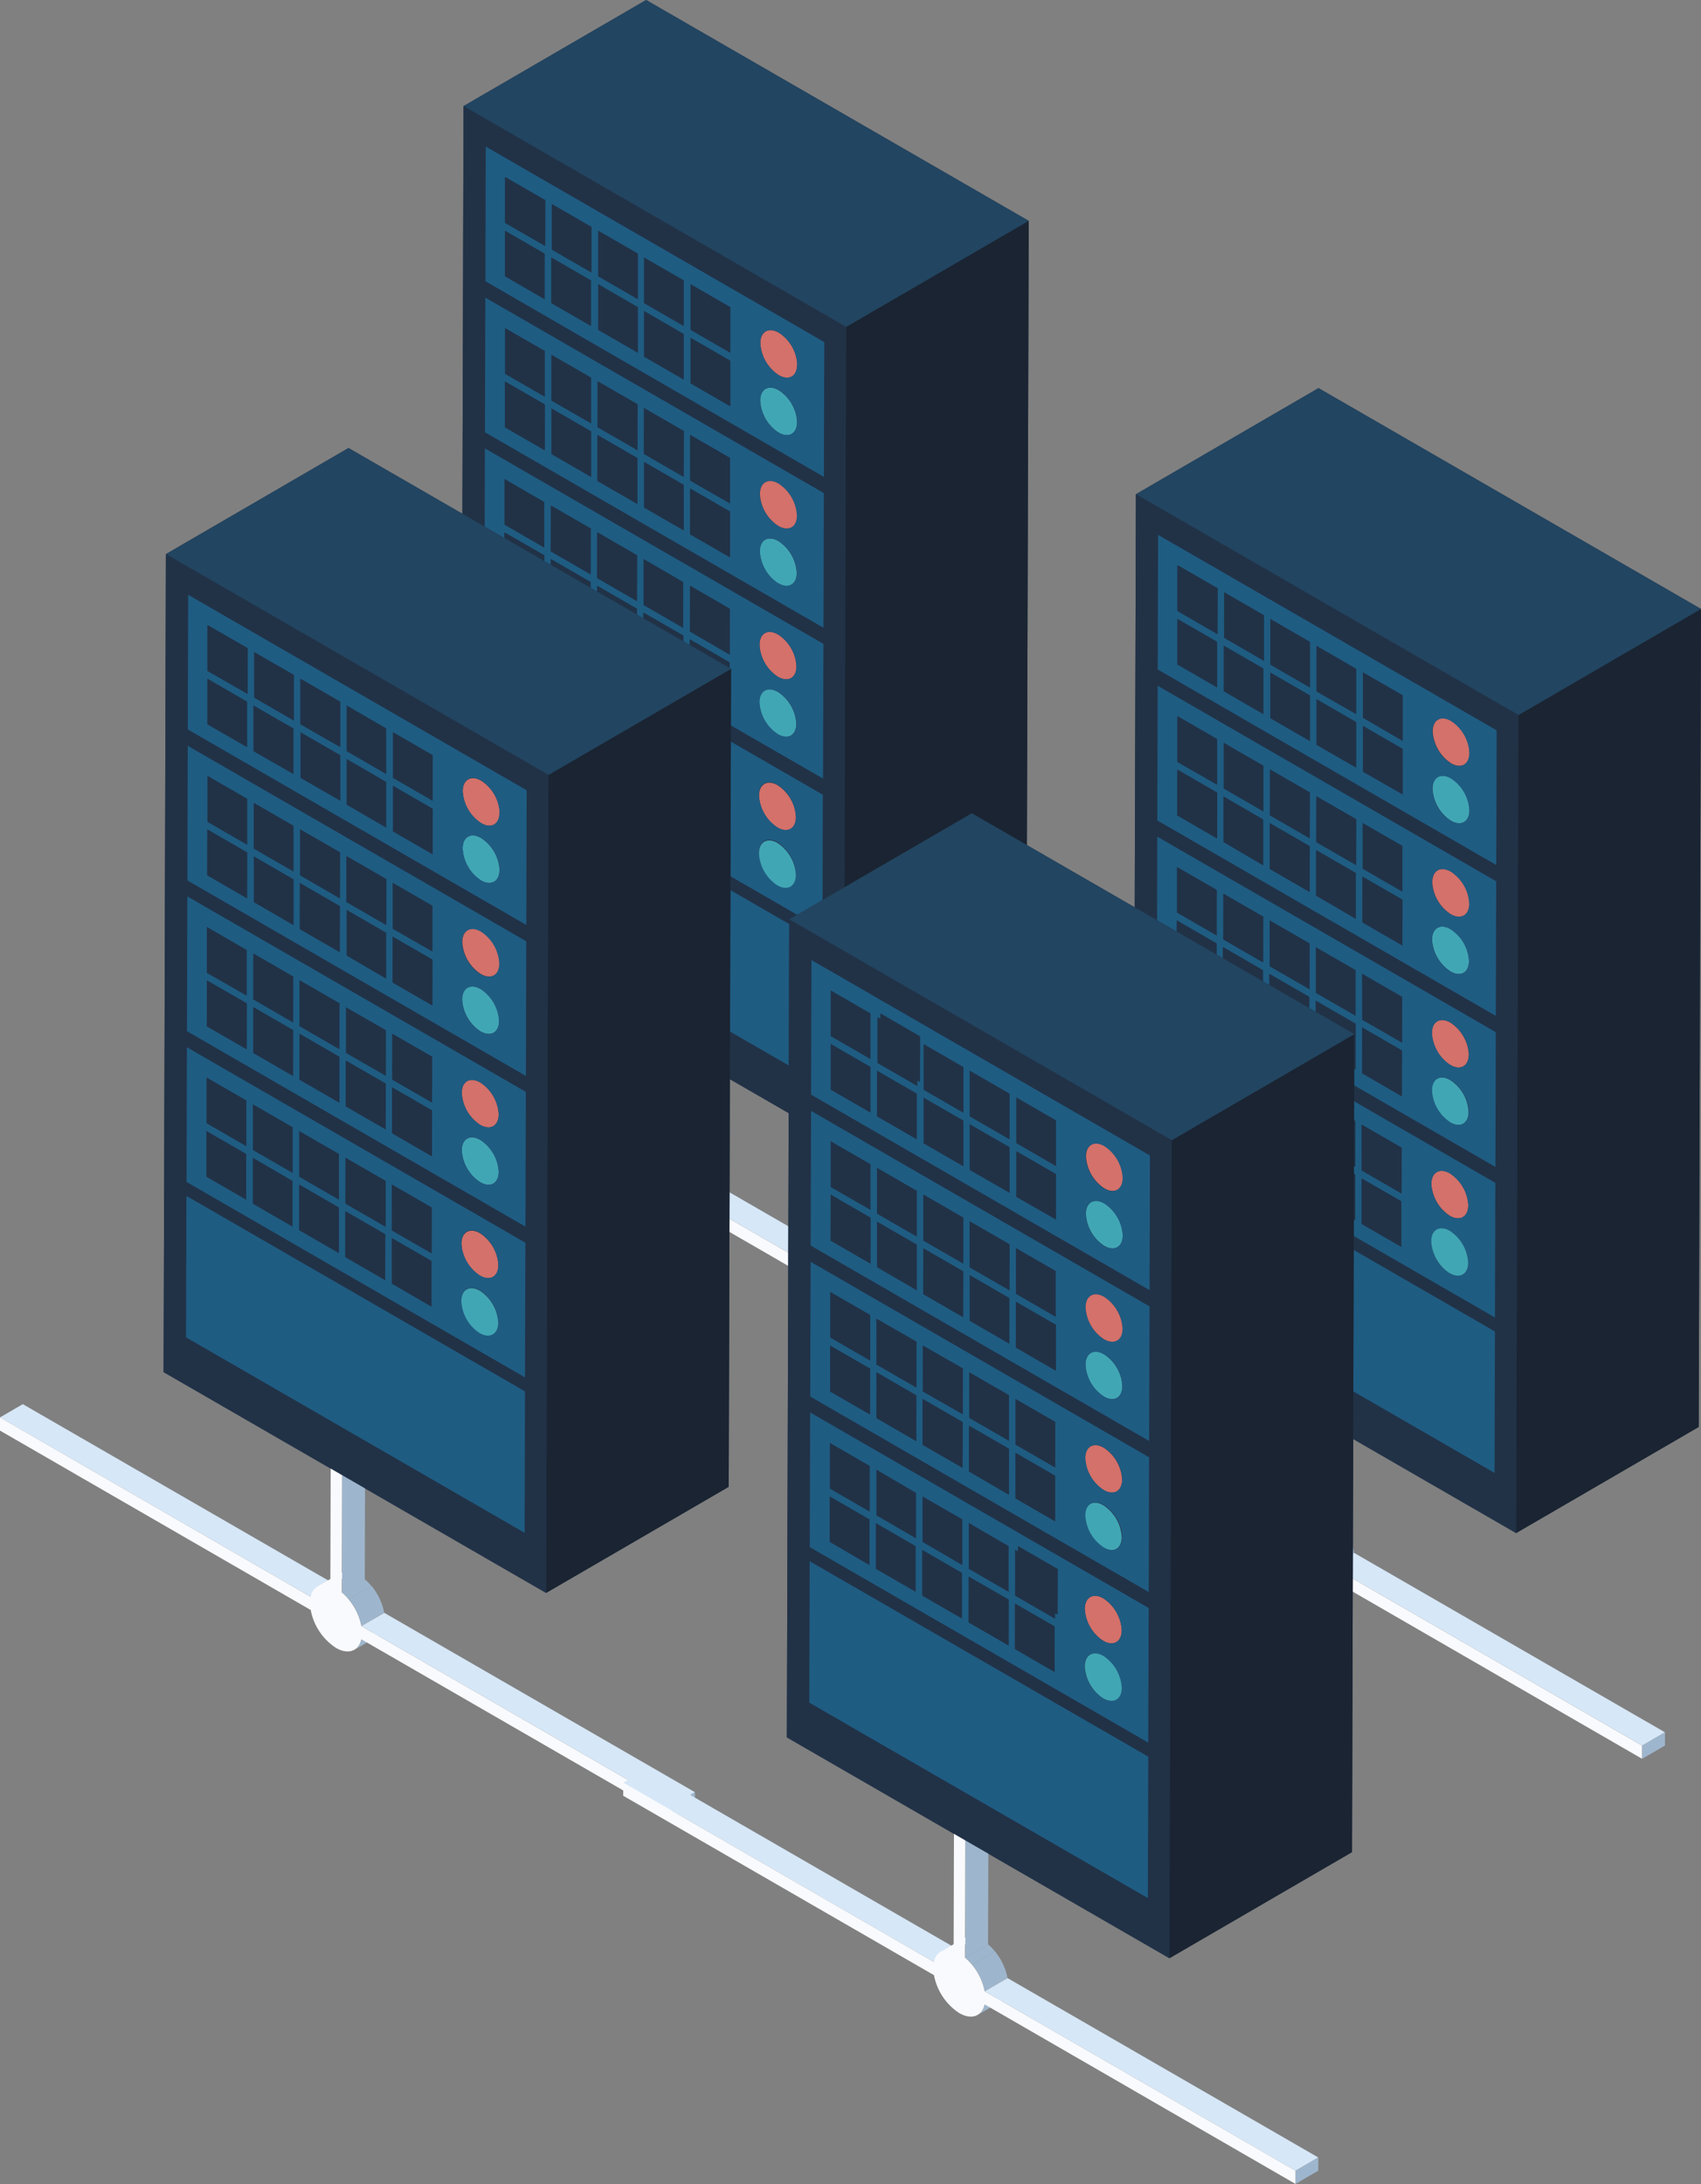<svg id="Layer_1" data-name="Layer 1" xmlns="http://www.w3.org/2000/svg" viewBox="0 0 346.74 445.21"><rect x="0" y="0" width="346.74" height="445.21" fill="#808080" stroke="none"/><defs><style>.cls-1{fill:#213247;}.cls-2{fill:#d6e7f7;}.cls-3{fill:#9eb6cd;}.cls-4{fill:#fff;}.cls-5{fill:#f9fafd;}.cls-6{fill:#1a2432;}.cls-7{fill:#224561;}.cls-8{fill:#41a6b4;}.cls-9{fill:#1f5c82;}.cls-10{fill:#d3716a;}</style></defs><title>data-center</title><polygon class="cls-1" points="94.02 188.38 171.99 233.39 209.21 211.76 209.69 45.02 131.71 0 94.49 21.63 94.02 188.38"/><polygon class="cls-2" points="60.67 197.61 65.32 194.91 128.67 231.48 124.02 234.19 60.67 197.61"/><path class="cls-3" d="M185.24,153.64a3.15,3.15,0,0,0,1.42-2.13l4.66-2.71a3.14,3.14,0,0,1-1.43,2.13l-4.64,2.71Z" transform="translate(-52.34 91.33)"/><path class="cls-4" d="M179.89,140.46l4.65-2.7a3.45,3.45,0,0,1,.46.12l-4.65,2.7Z" transform="translate(-52.34 91.33)"/><path class="cls-5" d="M177.75,140.73l4.65-2.7a3,3,0,0,1,2.14-.27l-4.65,2.7A3,3,0,0,0,177.75,140.73Z" transform="translate(-52.34 91.33)"/><path class="cls-3" d="M186.67,148.79a12.06,12.06,0,0,0-2.57-5.45l4.65-2.71a12,12,0,0,1,2.57,5.45l-4.65,2.74Z" transform="translate(-52.34 91.33)"/><path class="cls-3" d="M182.7,141.94l4.65-2.7a9,9,0,0,1,1.4,1.42l-4.65,2.71A10,10,0,0,0,182.7,141.94Z" transform="translate(-52.34 91.33)"/><polygon class="cls-3" points="130.53 176.85 135.19 174.15 135.03 230.57 130.37 233.27 130.53 176.85"/><polygon class="cls-2" points="128.17 175.49 132.83 172.79 135.19 174.15 130.53 176.85 128.17 175.49"/><polygon class="cls-2" points="134.34 240.15 139 237.45 202.34 274.02 197.69 276.72 134.34 240.15"/><polygon class="cls-3" points="197.69 276.72 202.34 274.02 202.34 276.71 197.68 279.41 197.69 276.72"/><path class="cls-5" d="M182.82,85.52l-.16,56.42a12.11,12.11,0,0,1,4,6.88L250,185.39v2.69l-63.33-36.57c-.55,2.39-2.64,3.22-5.17,1.76a11.83,11.83,0,0,1-5.15-7.73L113,109v-2.69l63.34,36.58a2.65,2.65,0,0,1,.21-.78,2.88,2.88,0,0,1,3.79-1.5l.16-56.42Z" transform="translate(-52.34 91.33)"/><polygon class="cls-6" points="172.47 66.65 209.69 45.02 209.21 211.76 171.99 233.39 172.47 66.65"/><polygon class="cls-7" points="94.49 21.63 131.71 0 209.69 45.02 172.47 66.65 94.49 21.63"/><polygon class="cls-1" points="172.47 66.65 171.99 233.39 94.02 188.38 94.49 21.63 172.47 66.65"/><polygon class="cls-1" points="120.59 57.17 120.57 66.5 112.45 61.81 112.47 52.48 120.59 57.17"/><polygon class="cls-1" points="120.51 87.92 120.48 97.25 112.36 92.57 112.39 83.24 120.51 87.92"/><polygon class="cls-1" points="120.54 76.99 120.51 86.34 112.39 81.65 112.42 72.3 120.54 76.99"/><polygon class="cls-1" points="111.1 71.54 111.07 80.89 102.95 76.2 102.98 66.85 111.1 71.54"/><polygon class="cls-1" points="111.01 102.29 110.98 111.62 102.86 106.93 102.89 97.6 111.01 102.29"/><polygon class="cls-1" points="129.77 154.86 129.75 164.19 121.63 159.5 121.65 150.17 129.77 154.86"/><polygon class="cls-1" points="129.8 143.94 129.78 153.27 121.66 148.59 121.68 139.26 129.8 143.94"/><polygon class="cls-1" points="110.89 143.96 110.87 153.29 102.75 148.6 102.77 139.27 110.89 143.96"/><polygon class="cls-1" points="110.92 133.04 110.9 142.37 102.78 137.69 102.8 128.35 110.92 133.04"/><polygon class="cls-1" points="148.65 165.76 148.63 175.09 140.51 170.4 140.53 161.07 148.65 165.76"/><polygon class="cls-1" points="120.33 149.41 120.31 158.74 112.19 154.05 112.21 144.72 120.33 149.41"/><polygon class="cls-1" points="120.36 138.49 120.34 147.82 112.22 143.14 112.24 133.81 120.36 138.49"/><polygon class="cls-1" points="139.33 118.64 139.3 127.97 131.18 123.28 131.21 113.95 139.33 118.64"/><path class="cls-8" d="M214.66,56.19c0,2.4-1.71,3.35-3.77,2.15a8.25,8.25,0,0,1-3.76-6.5c0-2.37,1.7-3.32,3.78-2.12A8.25,8.25,0,0,1,214.66,56.19Z" transform="translate(-52.34 91.33)"/><polygon class="cls-9" points="167.69 192.31 167.61 221.14 98.59 181.29 98.67 152.46 167.69 192.31"/><path class="cls-10" d="M214.6,75.24c0,2.38-1.71,3.34-3.78,2.15a8.34,8.34,0,0,1-3.75-6.5c0-2.38,1.71-3.35,3.78-2.15A8.27,8.27,0,0,1,214.6,75.24Z" transform="translate(-52.34 91.33)"/><path class="cls-9" d="M220,98.13,151,58.28l.07-27.45,69,39.85ZM183.5,62.73l8.11,4.68V58.08l-8.19-4.73v9.33ZM201,72.81V63.48l-8.12-4.68v9.33ZM172.66,56.46V47.13l-8.12-4.69v9.33ZM163.22,51V41.68L155.1,37v9.33Zm18.88,10.9V52.58L174,47.89v9.34Zm-18.91,0V52.59l-8.12-4.69v9.33Zm28.32,16.35V68.94l-8.12-4.69v9.33Zm-27-15.55,8.11,4.69V58.08l-8.1-4.73v9.37Zm36.45,21V74.44l-8.12-4.69v9.33Zm-18.88-10.9V63.54L174,58.85v9.33Zm32.49,14.06a8.27,8.27,0,0,0-3.75-6.5c-2.06-1.2-3.77-.23-3.77,2.15a8.34,8.34,0,0,0,3.75,6.5C212.86,90.27,214.56,89.3,214.56,86.93Zm0-11.71a8.27,8.27,0,0,0-3.75-6.5c-2.07-1.2-3.78-.23-3.78,2.15a8.34,8.34,0,0,0,3.75,6.5C212.86,78.56,214.57,77.6,214.57,75.22Z" transform="translate(-52.34 91.33)"/><path class="cls-10" d="M214.7,44.48c0,2.4-1.71,3.35-3.78,2.16a8.26,8.26,0,0,1-3.75-6.5c0-2.38,1.69-3.33,3.77-2.13A8.29,8.29,0,0,1,214.7,44.48Z" transform="translate(-52.34 91.33)"/><path class="cls-9" d="M220.11,67.39l-69-39.84L151.19.08l69,39.84ZM183.5,42.87l8.11,4.69V38.22l-8.13-4.63v9.33ZM201,53.06V43.73L192.92,39v9.33ZM155.15,26.57l8.12,4.68V21.92l-8.11-4.68v9.33Zm17.58,10.08V27.32l-8.12-4.68V32Zm9.44,5.45V32.77l-8.11-4.68v9.33ZM183.5,32l8.11,4.69V27.31l-8.08-4.69V32Zm17.58,10.14V32.76L193,28.07V37.4ZM172.73,25.77V16.44l-8.12-4.69v9.33Zm-9.44-5.45V11L155.17,6.3v9.33Zm18.88,10.9V21.89l-8.11-4.69v9.33Zm32.52,13.26A8.23,8.23,0,0,0,210.93,38c-2.07-1.2-3.77-.25-3.77,2.13a8.31,8.31,0,0,0,3.75,6.5C213,47.83,214.69,46.88,214.69,44.48Zm0,11.71a8.2,8.2,0,0,0-3.75-6.47c-2.07-1.2-3.78-.25-3.78,2.12a8.3,8.3,0,0,0,3.76,6.5C213,59.54,214.68,58.59,214.68,56.19Z" transform="translate(-52.34 91.33)"/><polygon class="cls-1" points="110.98 113.2 110.95 122.53 102.83 117.85 102.86 108.52 110.98 113.2"/><polygon class="cls-1" points="120.42 118.66 120.39 127.99 112.27 123.3 112.3 113.97 120.42 118.66"/><polygon class="cls-1" points="129.86 124.11 129.83 133.44 121.71 128.75 121.74 119.42 129.86 124.11"/><polygon class="cls-1" points="120.45 107.74 120.42 117.07 112.3 112.38 112.33 103.05 120.45 107.74"/><polygon class="cls-1" points="148.68 154.84 148.66 164.18 140.54 159.49 140.56 150.16 148.68 154.84"/><path class="cls-8" d="M214.57,87c0,2.37-1.7,3.34-3.77,2.15a8.28,8.28,0,0,1-3.75-6.5c0-2.38,1.7-3.35,3.77-2.15A8.32,8.32,0,0,1,214.57,87Z" transform="translate(-52.34 91.33)"/><polygon class="cls-1" points="139.39 98.83 139.36 108.16 131.24 103.47 131.27 94.14 139.39 98.83"/><polygon class="cls-1" points="148.86 93.34 148.83 102.69 140.71 98 140.74 88.65 148.86 93.34"/><path class="cls-8" d="M214.75,25.46c0,2.38-1.71,3.32-3.78,2.13a8.25,8.25,0,0,1-3.75-6.48c0-2.4,1.7-3.34,3.78-2.15A8.28,8.28,0,0,1,214.75,25.46Z" transform="translate(-52.34 91.33)"/><path class="cls-9" d="M220.2,36.64l-69-39.85.08-27.44,69,39.84ZM191.72,5.88V-3.47L183.6-8.16V1.19Zm9.44,5.45V2L193-2.71V6.64Zm-36.44-21L172.84-5v-9.36l-8.12-4.68v9.35Zm-9.44-5.45,8.12,4.69v-9.36l-8.12-4.68v9.35Zm18.91,10.9L182.31.43V-8.92l-8.15-4.69v9.35ZM163.37.43V-8.9l-8.12-4.69v9.33Zm28.36,16.39V7.49l-8.12-4.68v9.33ZM172.85,5.92V-3.41L164.73-8.1V1.24Zm28.28,16.35V12.94L193,8.26v9.33Zm-27-15.54,8.12,4.68V2.08l-8.15-4.72V6.69ZM211,27.56c2.07,1.19,3.78.25,3.78-2.13a8.28,8.28,0,0,0-3.75-6.5c-2.08-1.19-3.78-.25-3.78,2.15A8.26,8.26,0,0,0,211,27.59Zm3.76-13.81A8.23,8.23,0,0,0,211,7.25c-2.07-1.19-3.78-.24-3.78,2.16A8.32,8.32,0,0,0,211,15.88C213,17.08,214.73,16.13,214.73,13.75Z" transform="translate(-52.34 91.33)"/><polygon class="cls-1" points="111.07 82.47 111.04 91.8 102.92 87.12 102.95 77.79 111.07 82.47"/><polygon class="cls-1" points="139.3 129.56 139.27 138.89 131.15 134.2 131.18 124.87 139.3 129.56"/><polygon class="cls-1" points="129.89 113.19 129.86 122.52 121.74 117.83 121.77 108.5 129.89 113.19"/><polygon class="cls-1" points="129.95 93.37 129.92 102.7 121.8 98.02 121.83 88.69 129.95 93.37"/><polygon class="cls-1" points="111.15 51.72 111.13 61.05 103.01 56.36 103.03 47.03 111.15 51.72"/><polygon class="cls-1" points="129.98 82.44 129.95 91.79 121.83 87.1 121.86 77.75 129.98 82.44"/><polygon class="cls-1" points="148.83 104.28 148.8 113.61 140.68 108.92 140.71 99.59 148.83 104.28"/><polygon class="cls-1" points="139.42 87.89 139.39 97.24 131.27 92.55 131.3 83.2 139.42 87.89"/><polygon class="cls-1" points="130.03 62.62 130.01 71.95 121.89 67.26 121.91 57.93 130.03 62.62"/><polygon class="cls-1" points="120.62 46.26 120.6 55.59 112.48 50.9 112.5 41.57 120.62 46.26"/><polygon class="cls-1" points="139.47 68.07 139.45 77.4 131.33 72.71 131.35 63.38 139.47 68.07"/><polygon class="cls-1" points="130.06 51.7 130.04 61.03 121.92 56.35 121.95 47.02 130.06 51.7"/><path class="cls-10" d="M214.78,13.75c0,2.38-1.7,3.33-3.77,2.13a8.27,8.27,0,0,1-3.76-6.47c0-2.4,1.7-3.35,3.78-2.16A8.28,8.28,0,0,1,214.78,13.75Z" transform="translate(-52.34 91.33)"/><polygon class="cls-1" points="148.92 73.52 148.89 82.85 140.77 78.16 140.8 68.83 148.92 73.52"/><polygon class="cls-1" points="139.5 57.16 139.48 66.49 131.36 61.8 131.39 52.47 139.5 57.16"/><polygon class="cls-1" points="148.95 62.61 148.92 71.94 140.8 67.25 140.83 57.92 148.95 62.61"/><path class="cls-8" d="M214.83-5.29c0,2.37-1.7,3.34-3.77,2.15a8.28,8.28,0,0,1-3.75-6.5c0-2.4,1.69-3.35,3.76-2.15A8.26,8.26,0,0,1,214.83-5.29Z" transform="translate(-52.34 91.33)"/><path class="cls-10" d="M214.86-17c0,2.38-1.7,3.35-3.78,2.15a8.34,8.34,0,0,1-3.75-6.5c0-2.4,1.71-3.35,3.78-2.15A8.2,8.2,0,0,1,214.86-17Z" transform="translate(-52.34 91.33)"/><path class="cls-9" d="M220.29,5.89,151.29-34l.07-27.45,69,39.85ZM172.92-35.75v-9.33l-8.11-4.68v9.33Zm28.3,27.27v-9.33L193.1-22.5v9.33Zm0-10.92v-9.33l-8.12-4.68v9.33Zm-9.49,5.47v-9.33l-8.12-4.69v9.33Zm0-10.92v-9.33l-8.12-4.68v9.33Zm-18.91,0v-9.33l-8.12-4.69v9.33Zm-9.44-5.45v-9.33l-8.12-4.69V-35Zm0-10.92v-9.33l-8.12-4.68v9.33Zm19,21.83v-9.33l-8.11-4.69v9.33Zm0-10.92v-9.33l-8.11-4.68V-35Zm32.48,25a8.3,8.3,0,0,0-3.77-6.5C209-13,207.28-12,207.28-9.64A8.28,8.28,0,0,0,211-3.14C213.1-1.95,214.81-2.92,214.81-5.29Zm0-11.71a8.25,8.25,0,0,0-3.75-6.5c-2.08-1.2-3.78-.25-3.78,2.15a8.28,8.28,0,0,0,3.75,6.5C213.1-13.65,214.81-14.62,214.81-17Z" transform="translate(-52.34 91.33)"/><polygon class="cls-1" points="111.18 40.8 111.16 50.13 103.04 45.45 103.06 36.12 111.18 40.8"/><polygon class="cls-1" points="148.74 135.01 148.71 144.34 140.59 139.65 140.62 130.32 148.74 135.01"/><polygon class="cls-1" points="148.77 124.09 148.74 133.42 140.62 128.73 140.65 119.4 148.77 124.09"/><polygon class="cls-1" points="139.21 160.31 139.19 169.64 131.07 164.95 131.09 155.62 139.21 160.31"/><polygon class="cls-1" points="139.24 149.39 139.22 158.72 131.1 154.04 131.12 144.71 139.24 149.39"/><polygon class="cls-1" points="231.07 267.5 309.05 312.52 346.27 290.89 346.74 124.14 268.77 79.12 231.55 100.75 231.07 267.5"/><polygon class="cls-2" points="197.72 276.74 202.38 274.04 265.72 310.61 261.07 313.31 197.72 276.74"/><path class="cls-3" d="M323.72,230.63l4.65-2.7a3.14,3.14,0,0,1-1.43,2.13l-4.65,2.7A3.2,3.2,0,0,0,323.72,230.63Z" transform="translate(-52.34 91.33)"/><path class="cls-4" d="M316.94,219.58l4.67-2.7.45.12-4.67,2.7Z" transform="translate(-52.34 91.33)"/><path class="cls-5" d="M317,219.58a3,3,0,0,0-2.14.28l4.65-2.71a3,3,0,0,1,2.14-.27l-4.67,2.7Z" transform="translate(-52.34 91.33)"/><path class="cls-3" d="M321.15,222.49l4.66-2.7a12.18,12.18,0,0,1,2.58,5.45l-4.67,2.7A12,12,0,0,0,321.15,222.49Z" transform="translate(-52.34 91.33)"/><path class="cls-3" d="M319.75,221.07l4.67-2.71a11.06,11.06,0,0,1,1.39,1.43l-4.66,2.7A9,9,0,0,0,319.75,221.07Z" transform="translate(-52.34 91.33)"/><polygon class="cls-3" points="267.59 255.98 272.24 253.27 272.08 309.69 267.43 312.4 267.59 255.98"/><polygon class="cls-2" points="265.23 254.61 269.88 251.91 272.24 253.27 267.59 255.98 265.23 254.61"/><polygon class="cls-2" points="271.4 319.27 276.05 316.57 339.4 353.14 334.74 355.85 271.4 319.27"/><polygon class="cls-3" points="334.74 355.85 339.4 353.14 339.39 355.83 334.74 358.54 334.74 355.85"/><path class="cls-5" d="M319.88,164.65l-.16,56.42a12.17,12.17,0,0,1,4,6.87l63.34,36.58v2.68l-63.34-36.59c-.56,2.4-2.65,3.23-5.18,1.77a11.9,11.9,0,0,1-5.15-7.73L250,188.08v-2.67L313.39,222a3.24,3.24,0,0,1,.22-.81,2.87,2.87,0,0,1,3.78-1.47l.17-56.42Z" transform="translate(-52.34 91.33)"/><polygon class="cls-6" points="309.52 145.77 346.74 124.14 346.27 290.89 309.05 312.52 309.52 145.77"/><polygon class="cls-7" points="231.55 100.75 268.77 79.12 346.74 124.14 309.52 145.77 231.55 100.75"/><polygon class="cls-1" points="309.52 145.77 309.05 312.52 231.07 267.5 231.55 100.75 309.52 145.77"/><polygon class="cls-1" points="257.65 136.29 257.62 145.63 249.5 140.94 249.53 131.61 257.65 136.29"/><polygon class="cls-1" points="257.56 167.05 257.53 176.38 249.41 171.69 249.44 162.36 257.56 167.05"/><polygon class="cls-1" points="257.59 156.11 257.56 165.46 249.44 160.78 249.47 151.42 257.59 156.11"/><polygon class="cls-1" points="248.15 150.66 248.12 160.01 240 155.32 240.03 145.97 248.15 150.66"/><polygon class="cls-1" points="248.06 181.41 248.04 190.74 239.92 186.06 239.94 176.73 248.06 181.41"/><polygon class="cls-1" points="266.82 233.98 266.8 243.31 258.68 238.63 258.71 229.3 266.82 233.98"/><polygon class="cls-1" points="266.86 223.07 266.83 232.4 258.71 227.71 258.74 218.38 266.86 223.07"/><polygon class="cls-1" points="247.94 223.08 247.92 232.41 239.8 227.72 239.82 218.4 247.94 223.08"/><polygon class="cls-1" points="247.98 212.17 247.95 221.5 239.83 216.81 239.86 207.48 247.98 212.17"/><polygon class="cls-1" points="285.71 244.88 285.68 254.22 277.56 249.53 277.59 240.2 285.71 244.88"/><polygon class="cls-1" points="257.38 228.53 257.36 237.86 249.24 233.18 249.27 223.84 257.38 228.53"/><polygon class="cls-1" points="257.42 217.62 257.39 226.95 249.27 222.26 249.3 212.93 257.42 217.62"/><polygon class="cls-1" points="276.38 197.76 276.36 207.09 268.24 202.41 268.26 193.08 276.38 197.76"/><path class="cls-8" d="M351.7,135.32c0,2.4-1.7,3.34-3.77,2.15a8.31,8.31,0,0,1-3.75-6.5c0-2.38,1.7-3.33,3.77-2.13A8.22,8.22,0,0,1,351.7,135.32Z" transform="translate(-52.34 91.33)"/><polygon class="cls-9" points="304.74 271.43 304.66 300.26 235.64 260.42 235.72 231.59 304.74 271.43"/><path class="cls-10" d="M351.65,154.36c0,2.38-1.71,3.35-3.78,2.15a8.34,8.34,0,0,1-3.75-6.5c0-2.37,1.71-3.34,3.78-2.15A8.27,8.27,0,0,1,351.65,154.36Z" transform="translate(-52.34 91.33)"/><path class="cls-9" d="M357.08,177.25l-69-39.85.08-27.45,69,39.85ZM320.5,141.83l8.11,4.69v-9.33l-8.13-4.72v9.33ZM338,151.94v-9.33l-8.12-4.69v9.33Zm-28.31-16.32v-9.33l-8.12-4.69v9.33Zm-9.44-5.45v-9.33l-8.12-4.69v9.33Zm18.88,10.9v-9.33l-8.11-4.69v9.33Zm-18.92,0v-9.33l-8.11-4.69v9.33Zm20.25,11.66,8.11,4.68v-9.33l-8.14-4.68v9.34Zm-10.81-6.21v-9.33l-8.11-4.69v9.33ZM338,162.87v-9.33l-8.12-4.68v9.33ZM319.14,152v-9.33L311,138v9.33Zm28.69,16.26c2.07,1.2,3.78.23,3.78-2.15a8.36,8.36,0,0,0-3.72-6.52c-2.07-1.19-3.78-.22-3.78,2.15a8.28,8.28,0,0,0,3.75,6.5Zm3.81-13.88a8.32,8.32,0,0,0-3.75-6.5c-2.07-1.19-3.78-.22-3.78,2.15a8.28,8.28,0,0,0,3.75,6.5C349.93,157.7,351.64,156.73,351.64,154.35Z" transform="translate(-52.34 91.33)"/><path class="cls-10" d="M351.75,123.61c0,2.4-1.71,3.34-3.78,2.15a8.21,8.21,0,0,1-3.75-6.5c0-2.38,1.7-3.32,3.78-2.13A8.31,8.31,0,0,1,351.75,123.61Z" transform="translate(-52.34 91.33)"/><path class="cls-9" d="M357.17,146.55l-69-39.85.08-27.47,69,39.85Zm-28.52-19.84v-9.33l-8.12-4.69V122Zm9.44,5.45v-9.33L330,118.14v9.33Zm-37.76-21.8V101l-8.11-4.69v9.33Zm9.4,5.41v-9.33l-8.12-4.69v9.33Zm9.44,5.45v-9.33l-8.11-4.69v9.33Zm9.51-5.46v-9.33l-8.12-4.68v9.33Zm9.44,5.45v-9.33L330,107.2v9.33Zm-28.31-16.35V95.53l-8.12-4.69v9.33ZM292.28,94.72l8.11,4.69V90.08l-8.14-4.69v9.33Zm27,15.59V101l-8.12-4.69v9.34Zm32.5,13.3a8.31,8.31,0,0,0-3.75-6.48c-2.07-1.19-3.78-.25-3.78,2.13a8.26,8.26,0,0,0,3.75,6.5C350,127,351.75,126,351.75,123.61Zm0,11.71a8.27,8.27,0,0,0-3.75-6.48c-2.07-1.2-3.77-.25-3.77,2.13a8.26,8.26,0,0,0,3.75,6.5C350,138.66,351.74,137.72,351.74,135.32Z" transform="translate(-52.34 91.33)"/><polygon class="cls-1" points="248.03 192.33 248.01 201.66 239.88 196.97 239.91 187.64 248.03 192.33"/><polygon class="cls-1" points="257.47 197.78 257.45 207.11 249.33 202.42 249.35 193.09 257.47 197.78"/><polygon class="cls-1" points="266.91 203.23 266.89 212.56 258.77 207.87 258.79 198.54 266.91 203.23"/><polygon class="cls-1" points="257.5 186.86 257.48 196.19 249.36 191.51 249.38 182.18 257.5 186.86"/><polygon class="cls-1" points="285.74 233.97 285.71 243.3 277.59 238.61 277.62 229.28 285.74 233.97"/><path class="cls-8" d="M351.62,166.07c0,2.38-1.71,3.35-3.78,2.15a8.34,8.34,0,0,1-3.75-6.5c0-2.37,1.71-3.34,3.78-2.15A8.34,8.34,0,0,1,351.62,166.07Z" transform="translate(-52.34 91.33)"/><polygon class="cls-1" points="276.44 177.95 276.41 187.28 268.29 182.59 268.32 173.26 276.44 177.95"/><polygon class="cls-1" points="285.91 172.46 285.89 181.81 277.77 177.13 277.79 167.77 285.91 172.46"/><path class="cls-8" d="M351.79,104.57c0,2.38-1.71,3.33-3.77,2.13a8.32,8.32,0,0,1-3.76-6.47c0-2.4,1.71-3.35,3.78-2.15A8.21,8.21,0,0,1,351.79,104.57Z" transform="translate(-52.34 91.33)"/><path class="cls-9" d="M357.25,115.76l-69-39.84.08-27.45,69,39.85ZM328.78,85V75.66L320.66,71v9.35Zm9.44,5.45V81.11l-8.12-4.69v9.35ZM309.89,74.11V64.76l-8.11-4.69v9.35Zm-9.44-5.45V59.31l-8.12-4.69V64Zm18.88,10.9V70.21l-8.11-4.69v9.35Zm-27-4.69,8.12,4.69V70.23l-8.11-4.69v9.33ZM328.73,96V86.62l-8.12-4.69v9.33Zm-18.88-10.9V75.72L301.73,71v9.33ZM330.1,96.72l8.12,4.69V92.08l-8.16-4.7v9.33ZM319.29,90.5V81.17l-8.12-4.69v9.33Zm32.49,14.08A8.21,8.21,0,0,0,348,98.09c-2.06-1.2-3.78-.25-3.78,2.15a8.32,8.32,0,0,0,3.76,6.47C350.07,107.91,351.78,107,351.78,104.58Zm0-11.7a8.2,8.2,0,0,0-3.75-6.5c-2.07-1.2-3.77-.25-3.77,2.15A8.3,8.3,0,0,0,348,95C350.08,96.2,351.78,95.25,351.78,92.88Z" transform="translate(-52.34 91.33)"/><polygon class="cls-1" points="248.12 161.6 248.09 170.93 239.97 166.24 240 156.91 248.12 161.6"/><polygon class="cls-1" points="276.35 208.68 276.33 218.01 268.21 213.32 268.23 203.99 276.35 208.68"/><polygon class="cls-1" points="266.94 192.31 266.92 201.65 258.8 196.96 258.82 187.63 266.94 192.31"/><polygon class="cls-1" points="267 172.5 266.97 181.83 258.85 177.14 258.88 167.81 267 172.5"/><polygon class="cls-1" points="248.21 130.84 248.18 140.17 240.06 135.49 240.09 126.16 248.21 130.84"/><polygon class="cls-1" points="267.03 161.56 267 170.91 258.88 166.22 258.91 156.87 267.03 161.56"/><polygon class="cls-1" points="285.88 183.4 285.85 192.73 277.73 188.04 277.76 178.71 285.88 183.4"/><polygon class="cls-1" points="276.47 167.01 276.44 176.36 268.32 171.68 268.35 162.32 276.47 167.01"/><polygon class="cls-1" points="267.09 141.75 267.06 151.07 258.94 146.39 258.97 137.06 267.09 141.75"/><polygon class="cls-1" points="257.68 125.38 257.65 134.71 249.53 130.02 249.56 120.69 257.68 125.38"/><polygon class="cls-1" points="276.53 147.19 276.5 156.53 268.38 151.84 268.41 142.51 276.53 147.19"/><polygon class="cls-1" points="267.12 130.83 267.09 140.16 258.97 135.47 259 126.14 267.12 130.83"/><path class="cls-10" d="M351.82,92.88c0,2.37-1.7,3.32-3.76,2.13a8.25,8.25,0,0,1-3.75-6.48c0-2.4,1.69-3.35,3.77-2.15A8.22,8.22,0,0,1,351.82,92.88Z" transform="translate(-52.34 91.33)"/><polygon class="cls-1" points="285.97 152.65 285.94 161.98 277.82 157.29 277.85 147.96 285.97 152.65"/><polygon class="cls-1" points="276.56 136.28 276.53 145.61 268.41 140.92 268.44 131.59 276.56 136.28"/><polygon class="cls-1" points="286 141.73 285.97 151.06 277.85 146.37 277.88 137.04 286 141.73"/><path class="cls-8" d="M351.89,73.83c0,2.38-1.71,3.35-3.78,2.15a8.28,8.28,0,0,1-3.75-6.5c0-2.4,1.7-3.34,3.78-2.15A8.28,8.28,0,0,1,351.89,73.83Z" transform="translate(-52.34 91.33)"/><path class="cls-10" d="M351.91,62.12c0,2.38-1.71,3.35-3.77,2.15a8.33,8.33,0,0,1-3.75-6.49c0-2.4,1.7-3.35,3.78-2.16A8.24,8.24,0,0,1,351.91,62.12Z" transform="translate(-52.34 91.33)"/><path class="cls-9" d="M357.34,85l-69-39.85.08-27.44,69,39.84ZM301.89,38.72,310,43.41V34.08l-8.14-4.72v9.33Zm36.39,31.92V61.31l-8.12-4.68V66Zm0-10.91V50.4l-8.12-4.69V55Zm-9.47,5.46V55.86l-8.12-4.68v9.33Zm0-10.91V45l-8.12-4.69v9.33Zm-18.92,0V44.94l-8.11-4.68v9.33Zm-9.44-5.45V39.49l-8.12-4.69v9.34Zm0-10.91V28.58l-8.12-4.69v9.33Zm18.94,21.85V50.43l-8.11-4.68v9.33Zm0-10.91V39.52l-8.11-4.69v9.33Zm32.47,25a8.28,8.28,0,0,0-3.75-6.5c-2.07-1.19-3.78-.25-3.78,2.15a8.28,8.28,0,0,0,3.75,6.5C350.15,77.2,351.86,76.23,351.86,73.85Zm0-11.71a8.28,8.28,0,0,0-3.75-6.5c-2.07-1.19-3.78-.24-3.78,2.16a8.32,8.32,0,0,0,3.76,6.49C350.14,65.49,351.85,64.52,351.85,62.14Z" transform="translate(-52.34 91.33)"/><polygon class="cls-1" points="248.24 119.93 248.21 129.26 240.09 124.57 240.12 115.24 248.24 119.93"/><polygon class="cls-1" points="285.79 214.13 285.77 223.46 277.65 218.77 277.67 209.44 285.79 214.13"/><polygon class="cls-1" points="285.82 203.22 285.8 212.54 277.68 207.86 277.7 198.53 285.82 203.22"/><polygon class="cls-1" points="276.27 239.43 276.24 248.76 268.12 244.08 268.15 234.75 276.27 239.43"/><polygon class="cls-1" points="276.3 228.52 276.27 237.85 268.15 233.16 268.18 223.83 276.3 228.52"/><polygon class="cls-1" points="33.35 279.71 111.32 324.72 148.54 303.09 149.02 136.35 71.04 91.33 33.82 112.96 33.35 279.71"/><polygon class="cls-2" points="0 288.94 4.65 286.24 68 322.81 63.35 325.52 0 288.94"/><path class="cls-3" d="M124.58,245a3.16,3.16,0,0,0,1.42-2.13l4.66-2.71a3.21,3.21,0,0,1-1.43,2.13L124.58,245Z" transform="translate(-52.34 91.33)"/><path class="cls-4" d="M119.23,231.79l4.65-2.7a3.74,3.74,0,0,1,.45.12l-4.65,2.7Z" transform="translate(-52.34 91.33)"/><path class="cls-5" d="M117.09,232.06l4.65-2.7a3,3,0,0,1,2.14-.27l-4.65,2.7A3,3,0,0,0,117.09,232.06Z" transform="translate(-52.34 91.33)"/><path class="cls-3" d="M126,240.12a12.21,12.21,0,0,0-2.57-5.45l4.65-2.71a12.21,12.21,0,0,1,2.57,5.45L126,240.15Z" transform="translate(-52.34 91.33)"/><path class="cls-3" d="M122,233.27l4.65-2.7a10.44,10.44,0,0,1,1.4,1.42l-4.65,2.71A10.51,10.51,0,0,0,122,233.27Z" transform="translate(-52.34 91.33)"/><polygon class="cls-3" points="69.86 268.18 74.52 265.48 74.36 321.9 69.7 324.6 69.86 268.18"/><polygon class="cls-2" points="67.5 266.82 72.16 264.12 74.52 265.48 69.86 268.18 67.5 266.82"/><polygon class="cls-2" points="73.67 331.48 78.33 328.78 141.67 365.35 137.02 368.05 73.67 331.48"/><polygon class="cls-3" points="137.02 368.05 141.67 365.35 141.67 368.04 137.01 370.74 137.02 368.05"/><path class="cls-5" d="M122.16,176.85,122,233.27a12.23,12.23,0,0,1,4,6.88l63.35,36.57v2.69L126,242.84c-.55,2.39-2.64,3.22-5.17,1.76a11.83,11.83,0,0,1-5.15-7.73L52.34,200.3v-2.69l63.34,36.58a2.65,2.65,0,0,1,.21-.78,2.88,2.88,0,0,1,3.79-1.5l.16-56.42Z" transform="translate(-52.34 91.33)"/><polygon class="cls-6" points="111.8 157.98 149.02 136.35 148.54 303.09 111.32 324.72 111.8 157.98"/><polygon class="cls-7" points="33.82 112.96 71.04 91.33 149.02 136.35 111.8 157.98 33.82 112.96"/><polygon class="cls-1" points="111.8 157.98 111.32 324.72 33.35 279.71 33.82 112.96 111.8 157.98"/><polygon class="cls-1" points="59.92 148.5 59.9 157.83 51.78 153.14 51.8 143.81 59.92 148.5"/><polygon class="cls-1" points="59.84 179.25 59.81 188.58 51.69 183.9 51.72 174.57 59.84 179.25"/><polygon class="cls-1" points="59.87 168.32 59.84 177.67 51.72 172.98 51.75 163.63 59.87 168.32"/><polygon class="cls-1" points="50.43 162.87 50.4 172.22 42.28 167.53 42.31 158.18 50.43 162.87"/><polygon class="cls-1" points="50.34 193.62 50.31 202.95 42.19 198.26 42.22 188.93 50.34 193.62"/><polygon class="cls-1" points="69.1 246.19 69.08 255.52 60.96 250.83 60.98 241.5 69.1 246.19"/><polygon class="cls-1" points="69.13 235.27 69.11 244.6 60.99 239.92 61.01 230.59 69.13 235.27"/><polygon class="cls-1" points="50.22 235.29 50.2 244.62 42.08 239.93 42.1 230.6 50.22 235.29"/><polygon class="cls-1" points="50.25 224.37 50.23 233.7 42.11 229.02 42.13 219.68 50.25 224.37"/><polygon class="cls-1" points="87.98 257.09 87.96 266.42 79.84 261.73 79.86 252.4 87.98 257.09"/><polygon class="cls-1" points="59.66 240.74 59.64 250.07 51.52 245.38 51.54 236.05 59.66 240.74"/><polygon class="cls-1" points="59.69 229.82 59.67 239.15 51.55 234.47 51.57 225.14 59.69 229.82"/><polygon class="cls-1" points="78.66 209.97 78.63 219.3 70.51 214.61 70.54 205.28 78.66 209.97"/><path class="cls-8" d="M154,147.52c0,2.4-1.71,3.35-3.77,2.15a8.28,8.28,0,0,1-3.76-6.5c0-2.37,1.71-3.32,3.78-2.12A8.24,8.24,0,0,1,154,147.52Z" transform="translate(-52.34 91.33)"/><polygon class="cls-9" points="107.02 283.64 106.94 312.47 37.92 272.62 38 243.79 107.02 283.64"/><path class="cls-10" d="M153.94,166.57c0,2.38-1.71,3.34-3.78,2.15a8.28,8.28,0,0,1-3.75-6.5c0-2.38,1.71-3.35,3.78-2.15A8.34,8.34,0,0,1,153.94,166.57Z" transform="translate(-52.34 91.33)"/><path class="cls-9" d="M159.36,189.46l-69-39.85.08-27.45,69,39.85Zm-36.53-35.4,8.12,4.68v-9.33l-8.19-4.73V154Zm17.49,10.08v-9.33l-8.12-4.68v9.33ZM112,147.79v-9.33l-8.12-4.69v9.33Zm-9.44-5.45V133l-8.12-4.69v9.33Zm18.88,10.9v-9.33l-8.12-4.69v9.34Zm-18.91,0v-9.33l-8.12-4.69v9.33Zm28.32,16.35v-9.33l-8.12-4.69v9.33Zm-27-15.55,8.12,4.69v-9.33l-8.1-4.73V154Zm36.46,21v-9.33l-8.12-4.69v9.33Zm-18.88-10.9v-9.33l-8.12-4.69v9.33Zm32.49,14.06a8.29,8.29,0,0,0-3.75-6.5c-2.07-1.2-3.77-.23-3.77,2.15a8.28,8.28,0,0,0,3.75,6.5C152.2,181.6,153.9,180.63,153.9,178.26Zm0-11.71a8.34,8.34,0,0,0-3.75-6.5c-2.07-1.2-3.78-.23-3.78,2.15a8.28,8.28,0,0,0,3.75,6.5C152.2,169.89,153.91,168.93,153.91,166.55Z" transform="translate(-52.34 91.33)"/><path class="cls-10" d="M154,135.81c0,2.4-1.71,3.35-3.78,2.16a8.27,8.27,0,0,1-3.75-6.5c0-2.38,1.7-3.33,3.77-2.13A8.28,8.28,0,0,1,154,135.81Z" transform="translate(-52.34 91.33)"/><path class="cls-9" d="M159.45,158.72l-69-39.84.08-27.47,69,39.84ZM122.83,134.2l8.12,4.69v-9.34l-8.13-4.63v9.28Zm17.55,10.19v-9.33l-8.12-4.69v9.33ZM94.49,117.9l8.12,4.68v-9.33l-8.11-4.68v9.33ZM112.07,128v-9.33L104,114v9.33Zm9.44,5.45V124.1l-8.12-4.68v9.33Zm1.32-10.15L131,128v-9.33L122.86,114v9.33Zm17.59,10.14v-9.33l-8.12-4.69v9.33ZM112.07,117.1v-9.33L104,103.08v9.33Zm-9.44-5.45v-9.33l-8.12-4.69V107Zm18.88,10.9v-9.33l-8.12-4.69v9.33ZM154,135.81a8.28,8.28,0,0,0-3.76-6.47c-2.07-1.2-3.77-.25-3.77,2.13a8.27,8.27,0,0,0,3.75,6.5C152.32,139.16,154,138.21,154,135.81Zm0,11.71a8.24,8.24,0,0,0-3.75-6.47c-2.07-1.2-3.78-.25-3.78,2.12a8.28,8.28,0,0,0,3.76,6.5C152.31,150.87,154,149.92,154,147.52Z" transform="translate(-52.34 91.33)"/><polygon class="cls-1" points="50.31 204.53 50.28 213.86 42.16 209.18 42.19 199.85 50.31 204.53"/><polygon class="cls-1" points="59.75 209.99 59.72 219.32 51.6 214.63 51.63 205.3 59.75 209.99"/><polygon class="cls-1" points="69.19 215.44 69.16 224.77 61.04 220.08 61.07 210.75 69.19 215.44"/><polygon class="cls-1" points="59.78 199.07 59.75 208.4 51.63 203.71 51.66 194.38 59.78 199.07"/><polygon class="cls-1" points="88.01 246.17 87.99 255.51 79.87 250.82 79.89 241.49 88.01 246.17"/><path class="cls-8" d="M153.9,178.28c0,2.37-1.7,3.34-3.77,2.15a8.28,8.28,0,0,1-3.75-6.5c0-2.38,1.7-3.35,3.77-2.15A8.29,8.29,0,0,1,153.9,178.28Z" transform="translate(-52.34 91.33)"/><polygon class="cls-1" points="78.72 190.16 78.69 199.49 70.57 194.8 70.6 185.47 78.72 190.16"/><polygon class="cls-1" points="88.19 184.67 88.16 194.02 80.04 189.33 80.07 179.98 88.19 184.67"/><path class="cls-8" d="M154.08,116.79c0,2.38-1.71,3.32-3.78,2.13a8.23,8.23,0,0,1-3.75-6.48c0-2.4,1.71-3.34,3.78-2.15A8.27,8.27,0,0,1,154.08,116.79Z" transform="translate(-52.34 91.33)"/><path class="cls-9" d="M159.54,128l-69-39.85.07-27.44,69,39.84ZM131.06,97.21V87.86l-8.12-4.69v9.35Zm9.44,5.45V93.31l-8.12-4.69V98Zm-36.44-21,8.12,4.69V77l-8.12-4.68v9.35Zm-9.44-5.45,8.12,4.69V71.5l-8.12-4.68v9.35Zm18.9,10.9,8.12,4.69V82.41l-8.14-4.69v9.35Zm-10.81,4.69V82.43l-8.12-4.69v9.33Zm28.36,16.39V98.82L123,94.14v9.33Zm-18.88-10.9V87.92l-8.12-4.69v9.34Zm28.28,16.35v-9.33l-8.12-4.68v9.33Zm-27-15.54,8.12,4.68V93.41l-8.14-4.72V98Zm36.81,20.83c2.07,1.19,3.78.25,3.78-2.13a8.27,8.27,0,0,0-3.75-6.5c-2.07-1.19-3.78-.25-3.78,2.15a8.24,8.24,0,0,0,3.75,6.51Zm3.77-13.81a8.27,8.27,0,0,0-3.75-6.5c-2.07-1.19-3.78-.24-3.78,2.16a8.28,8.28,0,0,0,3.76,6.47C152.37,108.41,154.07,107.46,154.07,105.08Z" transform="translate(-52.34 91.33)"/><polygon class="cls-1" points="50.4 173.8 50.37 183.13 42.25 178.45 42.28 169.12 50.4 173.8"/><polygon class="cls-1" points="78.63 220.89 78.6 230.22 70.48 225.53 70.51 216.2 78.63 220.89"/><polygon class="cls-1" points="69.22 204.52 69.19 213.85 61.07 209.16 61.1 199.83 69.22 204.52"/><polygon class="cls-1" points="69.28 184.7 69.25 194.03 61.13 189.35 61.16 180.02 69.28 184.7"/><polygon class="cls-1" points="50.48 143.05 50.46 152.38 42.34 147.69 42.36 138.36 50.48 143.05"/><polygon class="cls-1" points="69.31 173.77 69.28 183.12 61.16 178.43 61.19 169.08 69.31 173.77"/><polygon class="cls-1" points="88.16 195.61 88.13 204.94 80.01 200.25 80.04 190.92 88.16 195.61"/><polygon class="cls-1" points="78.75 179.22 78.72 188.57 70.6 183.88 70.63 174.53 78.75 179.22"/><polygon class="cls-1" points="69.36 153.95 69.34 163.28 61.22 158.59 61.24 149.26 69.36 153.95"/><polygon class="cls-1" points="59.95 137.59 59.93 146.92 51.81 142.23 51.83 132.9 59.95 137.59"/><polygon class="cls-1" points="78.8 159.4 78.78 168.73 70.66 164.04 70.68 154.71 78.8 159.4"/><polygon class="cls-1" points="69.39 143.03 69.37 152.36 61.25 147.68 61.28 138.35 69.39 143.03"/><path class="cls-10" d="M154.11,105.08c0,2.38-1.7,3.33-3.77,2.13a8.28,8.28,0,0,1-3.76-6.47c0-2.4,1.71-3.35,3.78-2.16A8.27,8.27,0,0,1,154.11,105.08Z" transform="translate(-52.34 91.33)"/><polygon class="cls-1" points="88.25 164.85 88.22 174.18 80.1 169.49 80.13 160.16 88.25 164.85"/><polygon class="cls-1" points="78.83 148.49 78.81 157.82 70.69 153.13 70.72 143.8 78.83 148.49"/><polygon class="cls-1" points="88.28 153.94 88.25 163.27 80.13 158.58 80.16 149.25 88.28 153.94"/><path class="cls-8" d="M154.17,86c0,2.37-1.71,3.34-3.78,2.15a8.28,8.28,0,0,1-3.75-6.5c0-2.4,1.7-3.35,3.77-2.15A8.3,8.3,0,0,1,154.17,86Z" transform="translate(-52.34 91.33)"/><path class="cls-10" d="M154.2,74.33c0,2.38-1.71,3.35-3.78,2.15a8.27,8.27,0,0,1-3.75-6.5c0-2.4,1.71-3.35,3.78-2.15A8.27,8.27,0,0,1,154.2,74.33Z" transform="translate(-52.34 91.33)"/><path class="cls-9" d="M159.62,97.22l-69-39.85.08-27.45,69,39.85ZM112.26,55.58V46.25l-8.12-4.68V50.9Zm28.29,27.27V73.52l-8.12-4.69v9.33Zm0-10.92V62.6l-8.12-4.68v9.33Zm-9.48,5.47V68.07L123,63.38v9.33Zm0-10.92V57.15L123,52.47V61.8Zm-18.91,0V57.16L104,52.47V61.8ZM102.72,61V51.71L94.6,47v9.33Zm0-10.92V40.79L94.6,36.11v9.33Zm19,21.83V62.62l-8.12-4.69v9.33Zm0-10.92V51.7L113.55,47v9.33Zm32.47,25a8.3,8.3,0,0,0-3.76-6.5c-2.07-1.2-3.77-.25-3.77,2.15a8.28,8.28,0,0,0,3.75,6.5C152.43,89.38,154.14,88.41,154.14,86Zm0-11.71a8.27,8.27,0,0,0-3.75-6.5c-2.07-1.2-3.78-.25-3.78,2.15a8.27,8.27,0,0,0,3.75,6.5C152.43,77.68,154.14,76.71,154.14,74.33Z" transform="translate(-52.34 91.33)"/><polygon class="cls-1" points="50.51 132.13 50.49 141.46 42.37 136.78 42.39 127.45 50.51 132.13"/><polygon class="cls-1" points="88.07 226.34 88.04 235.67 79.92 230.98 79.95 221.65 88.07 226.34"/><polygon class="cls-1" points="88.1 215.42 88.07 224.75 79.95 220.06 79.98 210.73 88.1 215.42"/><polygon class="cls-1" points="78.54 251.64 78.52 260.97 70.4 256.28 70.42 246.95 78.54 251.64"/><polygon class="cls-1" points="78.57 240.72 78.55 250.05 70.43 245.37 70.45 236.04 78.57 240.72"/><polygon class="cls-1" points="160.4 354.17 238.38 399.19 275.6 377.56 276.07 210.81 198.1 165.79 160.88 187.42 160.4 354.17"/><polygon class="cls-2" points="127.05 363.41 131.71 360.71 195.05 397.28 190.4 399.98 127.05 363.41"/><path class="cls-3" d="M253.06,317.29l4.65-2.7a3.19,3.19,0,0,1-1.43,2.13l-4.65,2.7A3.21,3.21,0,0,0,253.06,317.29Z" transform="translate(-52.34 91.33)"/><path class="cls-4" d="M246.28,306.24l4.66-2.7.45.12-4.66,2.7Z" transform="translate(-52.34 91.33)"/><path class="cls-5" d="M246.29,306.24a3.05,3.05,0,0,0-2.14.28l4.65-2.71a3,3,0,0,1,2.15-.27l-4.67,2.7Z" transform="translate(-52.34 91.33)"/><path class="cls-3" d="M250.49,309.15l4.66-2.7a12.26,12.26,0,0,1,2.57,5.45l-4.66,2.7A12.21,12.21,0,0,0,250.49,309.15Z" transform="translate(-52.34 91.33)"/><path class="cls-3" d="M249.09,307.73l4.66-2.71a13.5,13.5,0,0,1,1.4,1.43l-4.66,2.7A10.44,10.44,0,0,0,249.09,307.73Z" transform="translate(-52.34 91.33)"/><polygon class="cls-3" points="196.92 342.65 201.57 339.94 201.41 396.36 196.76 399.07 196.92 342.65"/><polygon class="cls-2" points="194.56 341.28 199.21 338.58 201.57 339.94 196.92 342.65 194.56 341.28"/><polygon class="cls-2" points="200.73 405.94 205.38 403.24 268.73 439.81 264.07 442.52 200.73 405.94"/><polygon class="cls-3" points="264.07 442.52 268.73 439.81 268.72 442.5 264.07 445.21 264.07 442.52"/><path class="cls-5" d="M249.21,251.31l-.16,56.42a12.12,12.12,0,0,1,4,6.87l63.35,36.58v2.68l-63.34-36.59c-.56,2.4-2.65,3.23-5.18,1.77a11.83,11.83,0,0,1-5.15-7.73l-63.35-36.57v-2.67l63.35,36.57a2.87,2.87,0,0,1,4-2.28l.16-56.42Z" transform="translate(-52.34 91.33)"/><polygon class="cls-6" points="238.85 232.44 276.07 210.81 275.6 377.56 238.38 399.19 238.85 232.44"/><polygon class="cls-7" points="160.88 187.42 198.1 165.79 276.07 210.81 238.85 232.44 160.88 187.42"/><polygon class="cls-1" points="238.85 232.44 238.38 399.19 160.4 354.17 160.88 187.42 238.85 232.44"/><polygon class="cls-1" points="196.98 227.62 196.95 236.96 188.83 232.27 188.86 222.94 196.98 227.62"/><polygon class="cls-1" points="196.89 258.38 196.86 267.71 188.74 263.02 188.77 253.69 196.89 258.38"/><polygon class="cls-1" points="196.92 247.44 196.89 256.79 188.77 252.11 188.8 242.75 196.92 247.44"/><polygon class="cls-1" points="187.48 241.99 187.45 251.34 179.33 246.65 179.36 237.3 187.48 241.99"/><polygon class="cls-1" points="187.39 272.74 187.37 282.07 179.25 277.39 179.27 268.06 187.39 272.74"/><polygon class="cls-1" points="196.15 320.65 196.13 329.98 188.01 325.3 188.04 315.97 196.15 320.65"/><polygon class="cls-1" points="206.19 314.4 206.16 323.73 198.04 319.04 198.07 309.71 206.19 314.4"/><polygon class="cls-1" points="187.27 314.41 187.25 323.74 179.13 319.05 179.15 309.73 187.27 314.41"/><polygon class="cls-1" points="187.31 303.5 187.28 312.83 179.16 308.14 179.19 298.81 187.31 303.5"/><polygon class="cls-1" points="215.04 331.55 215.01 340.89 206.89 336.2 206.92 326.87 215.04 331.55"/><polygon class="cls-1" points="186.71 315.2 186.69 324.53 178.57 319.85 178.6 310.51 186.71 315.2"/><polygon class="cls-1" points="186.75 304.29 186.72 313.62 178.6 308.93 178.63 299.6 186.75 304.29"/><polygon class="cls-1" points="205.71 284.43 205.69 293.76 197.57 289.08 197.59 279.75 205.71 284.43"/><path class="cls-8" d="M281,222c0,2.4-1.7,3.34-3.77,2.15a8.25,8.25,0,0,1-3.75-6.5c0-2.38,1.7-3.33,3.77-2.13A8.27,8.27,0,0,1,281,222Z" transform="translate(-52.34 91.33)"/><polygon class="cls-9" points="234.07 358.1 233.99 386.93 164.97 347.09 165.05 318.26 234.07 358.1"/><path class="cls-10" d="M281,241c0,2.38-1.71,3.35-3.78,2.15a8.29,8.29,0,0,1-3.75-6.5c0-2.37,1.71-3.34,3.78-2.15A8.31,8.31,0,0,1,281,241Z" transform="translate(-52.34 91.33)"/><path class="cls-9" d="M286.41,263.91l-69-39.85.08-27.45,69,39.85Zm-36.58-35.42,8.12,4.69v-9.33l-8.13-4.72v9.36Zm17.55,10.11v-9.33l-8.12-4.69v9.33Zm-28.31-16.32V213L231,208.26v9.33Zm-9.44-5.45V207.5l-8.12-4.69v9.33Zm18.88,10.9V218.4l-8.12-4.69V223Zm-18.92,0V218.4l-8.12-4.69V223Zm20.24,11.66,8.12,4.68v-9.33l-8.15-4.68v9.34ZM239,233.18v-9.33l-8.12-4.69v9.33Zm28.33,16.35V240.2l-8.12-4.68v9.33Zm-18.89-10.9V229.3l-8.12-4.69v9.33Zm28.7,16.26c2.07,1.2,3.78.23,3.78-2.15a8.37,8.37,0,0,0-3.73-6.52c-2.07-1.19-3.78-.22-3.78,2.15a8.27,8.27,0,0,0,3.75,6.5ZM281,241a8.31,8.31,0,0,0-3.75-6.5c-2.07-1.19-3.78-.22-3.78,2.15a8.29,8.29,0,0,0,3.75,6.5C279.26,244.36,281,243.39,281,241Z" transform="translate(-52.34 91.33)"/><path class="cls-10" d="M281.08,210.27c0,2.4-1.71,3.34-3.78,2.15a8.23,8.23,0,0,1-3.75-6.5c0-2.38,1.71-3.32,3.78-2.13A8.3,8.3,0,0,1,281.08,210.27Z" transform="translate(-52.34 91.33)"/><path class="cls-9" d="M286.5,233.21l-69-39.85.08-27.47,69,39.85ZM258,213.37V204l-8.12-4.69v9.33Zm9.44,5.45v-9.33l-8.12-4.69v9.33ZM229.67,197v-9.33L221.55,183v9.33Zm9.4,5.41V193.1L231,188.41v9.33Zm9.44,5.45v-9.33l-8.12-4.69v9.33Zm9.51-5.46v-9.33l-8.12-4.68v9.33Zm9.44,5.45v-9.33l-8.12-4.68v9.33Zm-28.32-16.35v-9.33L231,177.5v9.33Zm-17.53-10.14,8.12,4.69v-9.33l-8.15-4.69v9.33Zm27,15.59v-9.33L240.46,183v9.34Zm32.5,13.3a8.3,8.3,0,0,0-3.75-6.48c-2.07-1.19-3.78-.25-3.78,2.13a8.25,8.25,0,0,0,3.75,6.5C279.37,213.61,281.08,212.67,281.08,210.27Zm0,11.71a8.27,8.27,0,0,0-3.75-6.48c-2.07-1.2-3.77-.25-3.77,2.13a8.25,8.25,0,0,0,3.75,6.5C279.37,225.32,281.07,224.38,281.07,222Z" transform="translate(-52.34 91.33)"/><polygon class="cls-1" points="177.36 279 177.34 288.33 169.21 283.64 169.24 274.31 177.36 279"/><polygon class="cls-1" points="186.8 284.45 186.78 293.78 178.66 289.09 178.68 279.76 186.8 284.45"/><polygon class="cls-1" points="196.24 289.9 196.22 299.23 188.1 294.54 188.12 285.21 196.24 289.9"/><polygon class="cls-1" points="186.83 273.53 186.81 282.86 178.69 278.18 178.71 268.85 186.83 273.53"/><polygon class="cls-1" points="215.07 320.64 215.04 329.97 206.92 325.28 206.95 315.95 215.07 320.64"/><path class="cls-8" d="M281,252.73c0,2.38-1.71,3.35-3.78,2.15a8.27,8.27,0,0,1-3.75-6.5c0-2.37,1.71-3.34,3.78-2.15A8.35,8.35,0,0,1,281,252.73Z" transform="translate(-52.34 91.33)"/><polygon class="cls-1" points="205.77 264.62 205.74 273.95 197.62 269.26 197.65 259.93 205.77 264.62"/><polygon class="cls-1" points="215.24 259.13 215.22 268.48 207.1 263.8 207.12 254.44 215.24 259.13"/><path class="cls-8" d="M281.13,191.23c0,2.38-1.71,3.33-3.77,2.13a8.26,8.26,0,0,1-3.76-6.47c0-2.4,1.71-3.35,3.78-2.15A8.25,8.25,0,0,1,281.13,191.23Z" transform="translate(-52.34 91.33)"/><path class="cls-9" d="M286.59,202.42l-69-39.84.08-27.45,69,39.85Zm-28.48-30.75v-9.35L250,157.63V167Zm9.44,5.45v-9.35l-8.12-4.69v9.35Zm-28.32-16.35v-9.35l-8.12-4.69v9.35Zm-9.44-5.45V146l-8.12-4.69v9.35Zm18.88,10.9v-9.35l-8.12-4.69v9.35Zm-27-4.69,8.12,4.69v-9.33l-8.11-4.69v9.33Zm36.44,21.08v-9.33L250,168.59v9.33Zm-18.88-10.9v-9.33l-8.12-4.69V167Zm20.24,11.67,8.12,4.69v-9.33l-8.16-4.7v9.33Zm-10.8-6.22v-9.33l-8.12-4.69v9.33Zm32.49,14.08a8.25,8.25,0,0,0-3.75-6.49c-2.07-1.2-3.78-.25-3.78,2.15a8.26,8.26,0,0,0,3.76,6.47C279.41,194.57,281.12,193.62,281.12,191.24Zm0-11.7a8.27,8.27,0,0,0-3.75-6.5c-2.07-1.2-3.77-.25-3.77,2.15a8.22,8.22,0,0,0,3.75,6.48C279.42,182.86,281.12,181.91,281.12,179.54Z" transform="translate(-52.34 91.33)"/><polygon class="cls-1" points="177.45 248.27 177.42 257.6 169.3 252.91 169.33 243.58 177.45 248.27"/><polygon class="cls-1" points="205.68 295.35 205.66 304.68 197.54 299.99 197.56 290.66 205.68 295.35"/><polygon class="cls-1" points="196.27 278.98 196.25 288.32 188.13 283.63 188.15 274.3 196.27 278.98"/><polygon class="cls-1" points="196.33 259.17 196.3 268.5 188.18 263.81 188.21 254.48 196.33 259.17"/><polygon class="cls-1" points="177.54 217.51 177.51 226.84 169.39 222.16 169.42 212.83 177.54 217.51"/><polygon class="cls-1" points="196.36 248.23 196.33 257.58 188.21 252.89 188.24 243.54 196.36 248.23"/><polygon class="cls-1" points="215.21 270.07 215.18 279.4 207.06 274.71 207.09 265.38 215.21 270.07"/><polygon class="cls-1" points="205.8 253.68 205.77 263.03 197.65 258.35 197.68 248.99 205.8 253.68"/><polygon class="cls-1" points="196.42 228.42 196.39 237.74 188.27 233.06 188.3 223.73 196.42 228.42"/><polygon class="cls-1" points="187.01 212.05 186.98 221.38 178.86 216.69 178.89 207.36 187.01 212.05"/><polygon class="cls-1" points="205.86 233.86 205.83 243.2 197.71 238.51 197.74 229.18 205.86 233.86"/><polygon class="cls-1" points="196.45 217.5 196.42 226.83 188.3 222.14 188.33 212.81 196.45 217.5"/><path class="cls-10" d="M281.16,179.54c0,2.37-1.7,3.32-3.77,2.13a8.22,8.22,0,0,1-3.75-6.48c0-2.4,1.7-3.35,3.77-2.15A8.27,8.27,0,0,1,281.16,179.54Z" transform="translate(-52.34 91.33)"/><polygon class="cls-1" points="215.3 239.32 215.27 248.65 207.15 243.96 207.18 234.63 215.3 239.32"/><polygon class="cls-1" points="205.89 222.95 205.86 232.28 197.74 227.59 197.77 218.26 205.89 222.95"/><polygon class="cls-1" points="215.33 228.4 215.3 237.73 207.18 233.04 207.21 223.71 215.33 228.4"/><path class="cls-8" d="M281.22,160.49c0,2.38-1.71,3.35-3.78,2.15a8.27,8.27,0,0,1-3.75-6.5c0-2.4,1.71-3.34,3.78-2.15A8.28,8.28,0,0,1,281.22,160.49Z" transform="translate(-52.34 91.33)"/><path class="cls-10" d="M281.25,148.78c0,2.38-1.71,3.35-3.77,2.15a8.31,8.31,0,0,1-3.76-6.49c0-2.4,1.71-3.35,3.78-2.16A8.28,8.28,0,0,1,281.25,148.78Z" transform="translate(-52.34 91.33)"/><path class="cls-9" d="M286.68,171.67l-69-39.85.07-27.44,69,39.84Zm-55.46-46.29,8.12,4.69v-9.33L231.2,116v9.33Zm36.39,31.92V148l-8.12-4.68v9.33Zm0-10.91v-9.33l-8.12-4.69v9.33Zm-9.47,5.46v-9.33L250,137.84v9.33Zm0-10.91v-9.33L250,126.92v9.33Zm-18.91,0V131.6l-8.12-4.68v9.33Zm-9.44-5.45v-9.33l-8.12-4.69v9.34Zm0-10.91v-9.33l-8.12-4.69v9.33Zm18.94,21.85v-9.33l-8.12-4.68v9.33Zm0-10.91v-9.33l-8.12-4.69v9.33Zm32.46,25a8.28,8.28,0,0,0-3.75-6.5c-2.07-1.19-3.78-.25-3.78,2.15a8.27,8.27,0,0,0,3.75,6.5C279.48,163.86,281.19,162.89,281.19,160.51Zm0-11.71a8.28,8.28,0,0,0-3.75-6.5c-2.07-1.19-3.78-.24-3.78,2.16a8.31,8.31,0,0,0,3.76,6.49C279.47,152.15,281.18,151.18,281.18,148.8Z" transform="translate(-52.34 91.33)"/><polygon class="cls-1" points="187.57 211.26 187.54 220.59 179.42 215.9 179.45 206.57 187.57 211.26"/><polygon class="cls-1" points="205.6 326.1 205.57 335.43 197.45 330.75 197.48 321.42 205.6 326.1"/><polygon class="cls-1" points="215.63 319.85 215.6 329.18 207.48 324.49 207.51 315.16 215.63 319.85"/></svg>